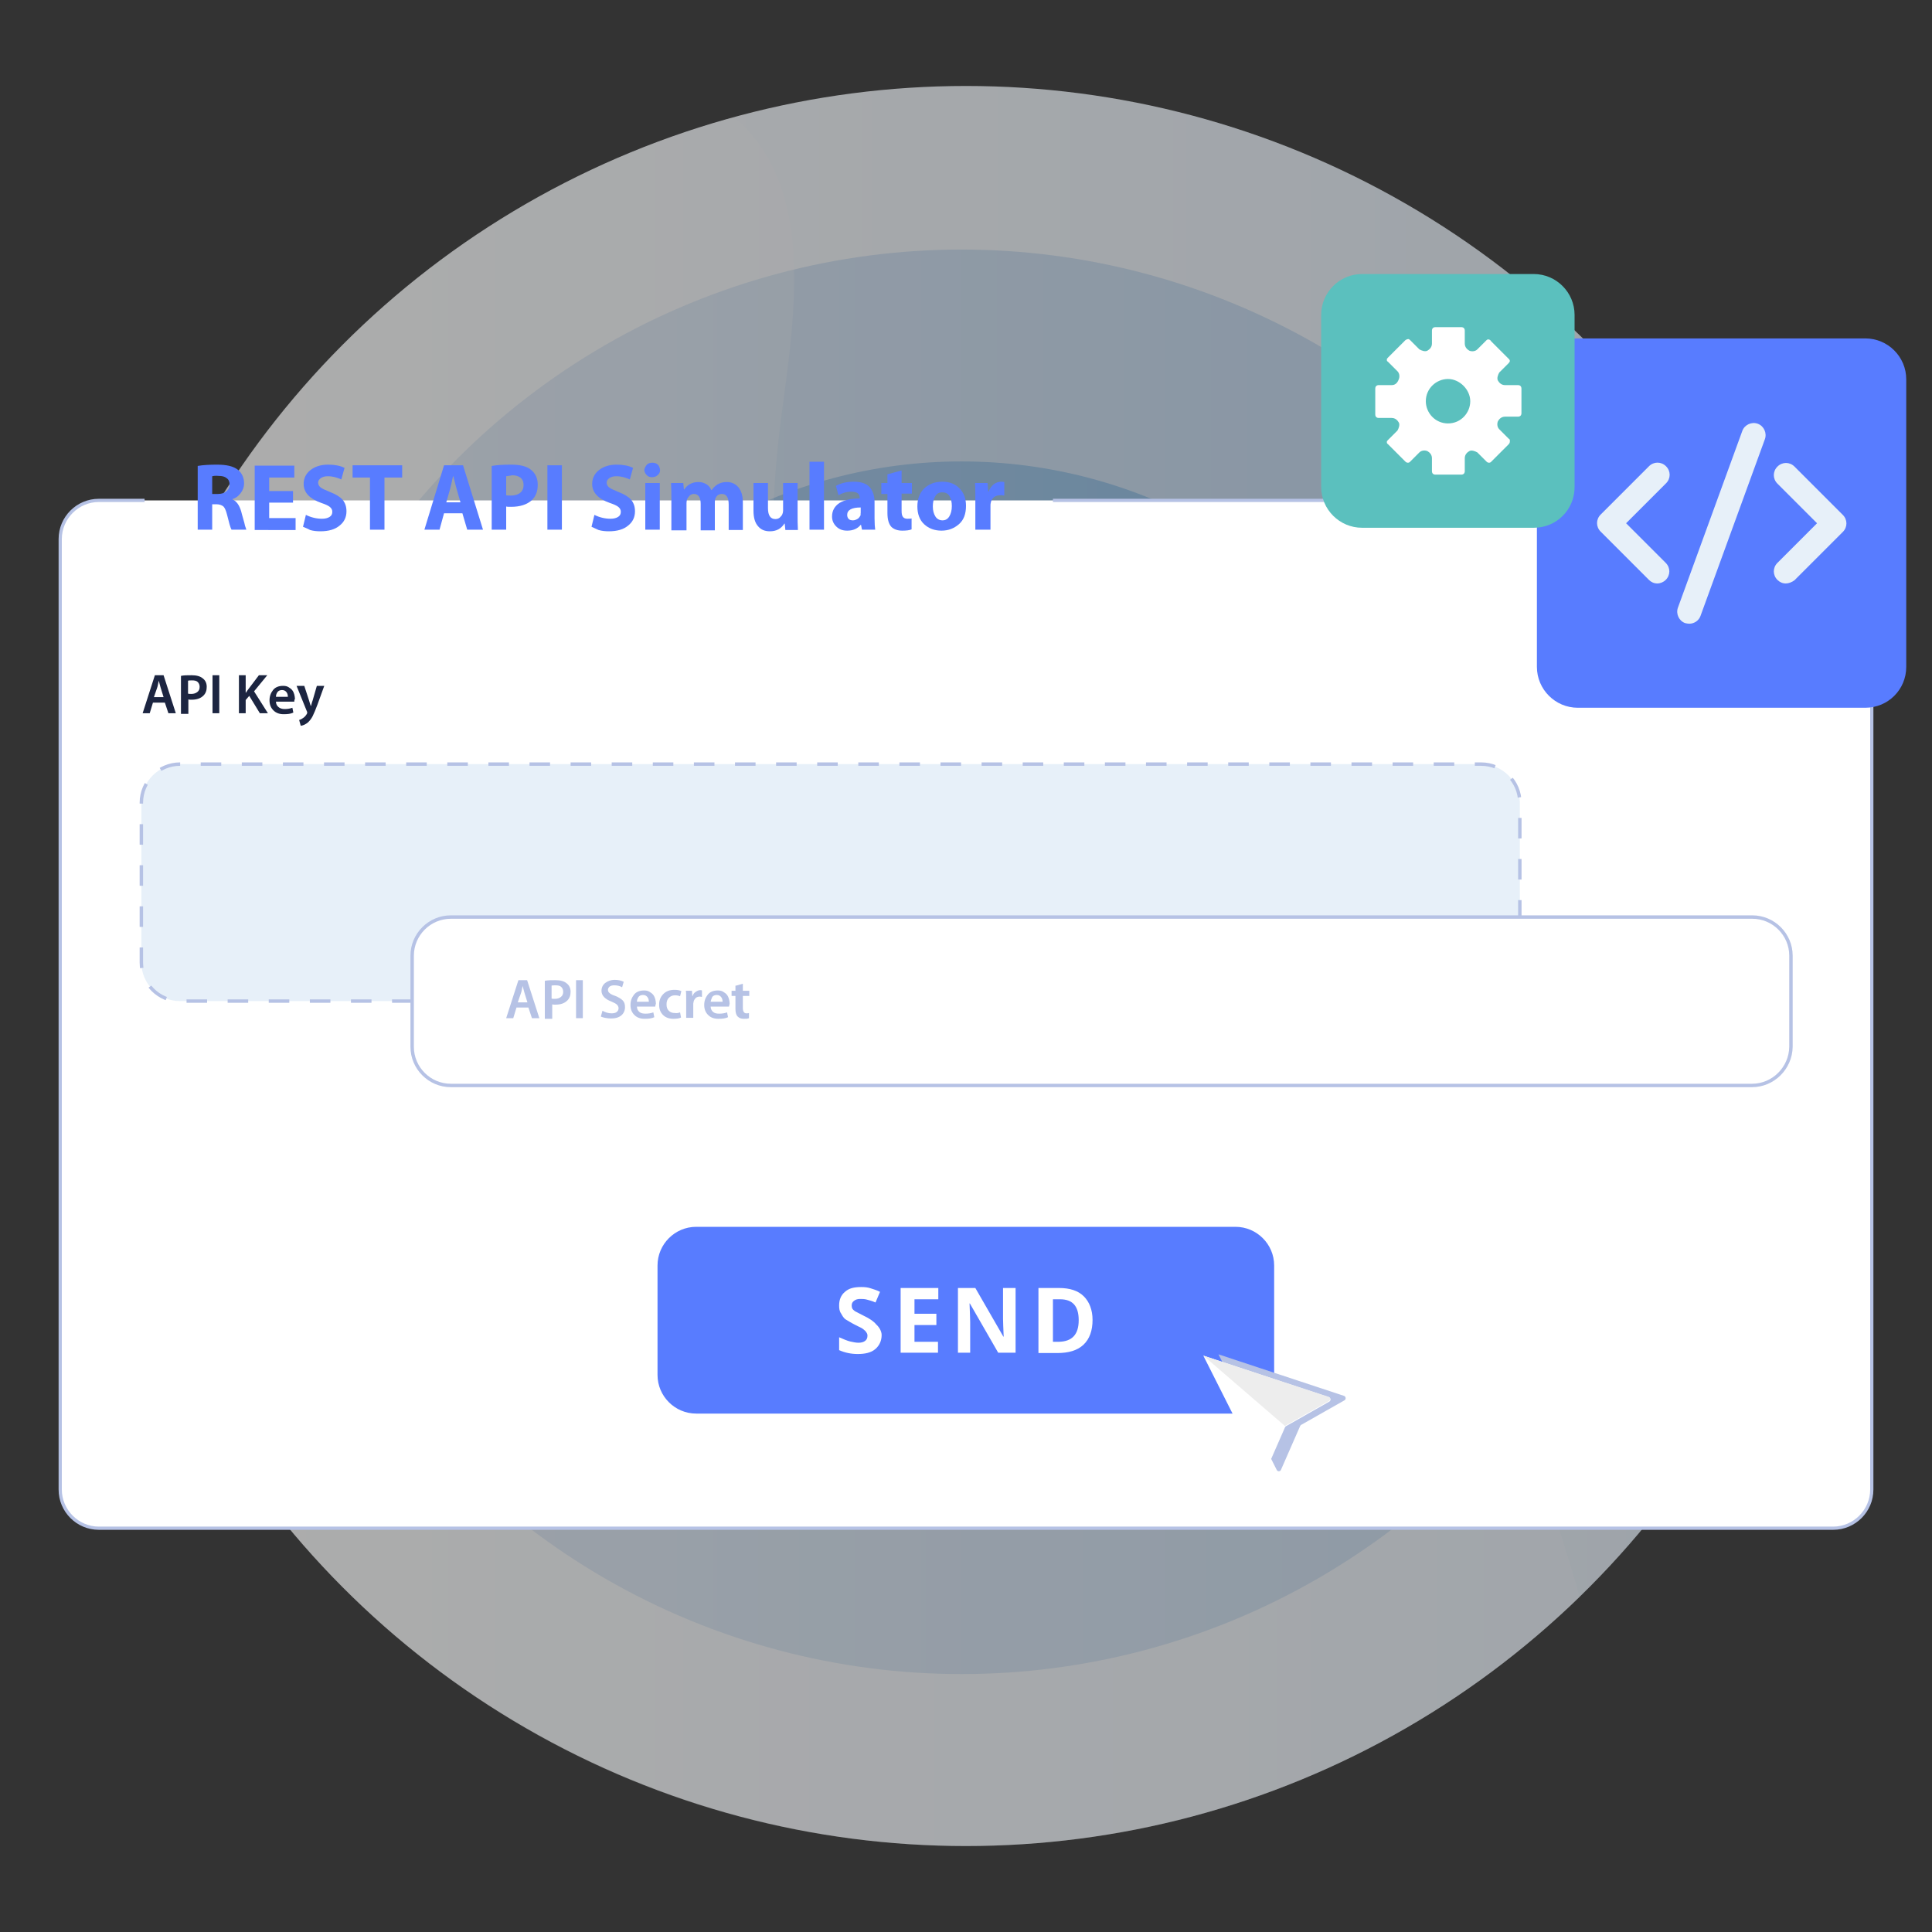 <?xml version="1.0" encoding="UTF-8"?>
<!-- Generator: Adobe Illustrator 25.2.3, SVG Export Plug-In . SVG Version: 6.00 Build 0)  -->
<svg xmlns="http://www.w3.org/2000/svg" xmlns:xlink="http://www.w3.org/1999/xlink" version="1.1" id="Layer_1" x="0px" y="0px" viewBox="0 0 600 600" style="enable-background:new 0 0 600 600;" xml:space="preserve">
<rect x="0" y="0" width="600" height="600" fill="#333333" stroke="none"/>
<style type="text/css">
	.st0{opacity:0.6;}
	.st1{fill:url(#SVGID_1_);}
	.st2{fill:url(#SVGID_2_);}
	.st3{fill:url(#SVGID_3_);}
	.st4{opacity:0.2;}
	.st5{fill:#FFFFFF;}
	.st6{fill:#E7F0F9;}
	.st7{fill:none;stroke:#B6C2E5;stroke-width:1.063;stroke-miterlimit:10;stroke-dasharray:6.382,6.382;}
	.st8{fill:#FFFFFF;stroke:#B6C2E5;stroke-width:1.063;stroke-miterlimit:10;}
	.st9{fill:#B6C2E5;}
	.st10{fill:#1C2541;}
	.st11{fill:#587CFF;}
	.st12{fill:#EDEDED;}
	.st13{fill:#5BC0BE;}
</style>
<g>
	<g class="st0">
		
			<linearGradient id="SVGID_1_" gradientUnits="userSpaceOnUse" x1="22.917" y1="372.092" x2="478.417" y2="372.092" gradientTransform="matrix(1.2 0 0 -1.2 -0.8 746.51)">
			<stop offset="0" style="stop-color:#FFFFFF"></stop>
			<stop offset="1" style="stop-color:#E3EEF9"></stop>
		</linearGradient>
		<circle class="st1" cx="300" cy="300" r="273.3"></circle>
		
			<linearGradient id="SVGID_2_" gradientUnits="userSpaceOnUse" x1="65.167" y1="373.175" x2="433.833" y2="373.175" gradientTransform="matrix(1.2 0 0 -1.2 -0.8 746.51)">
			<stop offset="0" style="stop-color:#DEE9F6"></stop>
			<stop offset="1" style="stop-color:#BBD5EF"></stop>
		</linearGradient>
		<circle class="st2" cx="298.6" cy="298.7" r="221.2"></circle>
		
			<linearGradient id="SVGID_3_" gradientUnits="userSpaceOnUse" x1="120" y1="373.175" x2="379" y2="373.175" gradientTransform="matrix(1.2 0 0 -1.2 -0.8 746.51)">
			<stop offset="0" style="stop-color:#ABC8E8"></stop>
			<stop offset="1" style="stop-color:#86BCE5"></stop>
		</linearGradient>
		<circle class="st3" cx="298.6" cy="298.7" r="155.4"></circle>
		<g class="st4">
			<path class="st5" d="M26.7,300C26.7,451,149,573.3,300,573.3c74,0,141.2-29.6,190.6-77.4c-17.3-61.4-46.3-121.2-97.8-157.4     c-42.5-29.8-98.7-42.7-129.2-84.7c-26-35.8-26.5-84.1-20.5-127.9c4.2-30.9,9.1-67.8-14-88.5c-0.2-0.2-0.7-0.4-1.1-0.9     C111.8,67.9,26.7,173.9,26.7,300z"></path>
		</g>
	</g>
</g>
<path class="st5" d="M569.3,474.6H30.7c-6.6,0-12-5.4-12-12V167.4c0-6.6,5.4-12,12-12h538.6c6.6,0,12,5.4,12,12v295.2  C581.3,469.2,575.9,474.6,569.3,474.6z"></path>
<g>
	<path class="st6" d="M460,310.9H55.9c-6.6,0-12-5.4-12-12v-49.6c0-6.6,5.4-12,12-12H460c6.6,0,12,5.4,12,12v49.6   C472,305.5,466.6,310.9,460,310.9z"></path>
	<path class="st7" d="M460,310.9H55.9c-6.6,0-12-5.4-12-12v-49.6c0-6.6,5.4-12,12-12H460c6.6,0,12,5.4,12,12v49.6   C472,305.5,466.6,310.9,460,310.9z"></path>
</g>
<path class="st8" d="M544.1,337.1H140c-6.6,0-12-5.4-12-12v-28.3c0-6.6,5.4-12,12-12h404.2c6.6,0,12,5.4,12,12v28.3  C556.1,331.7,550.7,337.1,544.1,337.1z"></path>
<g>
	<path class="st9" d="M164.1,312.9h-3.7l-1,3.3h-2.2l3.8-11.8h2.7l3.8,11.8h-2.3L164.1,312.9z M160.8,311.3h3l-0.9-2.9   c-0.1-0.3-0.3-1.1-0.6-2.2h0c0,0.1-0.1,0.4-0.2,1c-0.1,0.5-0.2,1-0.3,1.2L160.8,311.3z"></path>
	<path class="st9" d="M169.2,316.2v-11.6c0.9-0.2,2-0.2,3.3-0.2c1.5,0,2.7,0.3,3.5,1c0.8,0.6,1.2,1.5,1.2,2.6c0,1.1-0.3,2-1,2.7   c-0.9,0.9-2.1,1.3-3.7,1.3c-0.5,0-0.8,0-1-0.1v4.5H169.2z M171.3,306.1v4c0.2,0.1,0.6,0.1,1,0.1c0.8,0,1.4-0.2,1.9-0.6   s0.7-0.9,0.7-1.6c0-0.6-0.2-1.1-0.6-1.5s-1-0.5-1.8-0.5C172,306,171.6,306,171.3,306.1z"></path>
	<path class="st9" d="M178.9,304.4h2.1v11.8h-2.1V304.4z"></path>
	<path class="st9" d="M186.6,315.7l0.5-1.8c0.9,0.5,1.8,0.8,2.8,0.8c0.7,0,1.2-0.1,1.6-0.4s0.6-0.7,0.6-1.2c0-0.4-0.2-0.8-0.5-1.1   c-0.3-0.3-0.9-0.6-1.6-0.9c-2.1-0.8-3.2-1.9-3.2-3.4c0-1,0.4-1.8,1.1-2.4c0.8-0.6,1.8-1,3-1c1.1,0,2,0.2,2.8,0.6l-0.5,1.7   c-0.7-0.4-1.5-0.6-2.4-0.6c-0.6,0-1.1,0.1-1.5,0.4c-0.3,0.3-0.5,0.6-0.5,1c0,0.4,0.2,0.8,0.5,1c0.3,0.3,0.9,0.6,1.8,0.9   c1,0.4,1.8,0.9,2.3,1.4c0.5,0.5,0.7,1.2,0.7,2.1c0,1-0.4,1.9-1.1,2.5c-0.8,0.7-1.9,1-3.3,1c-0.6,0-1.2-0.1-1.8-0.2   C187.5,316,187,315.9,186.6,315.7z"></path>
	<path class="st9" d="M203.5,312.6h-5.7c0,0.7,0.3,1.3,0.8,1.7c0.5,0.4,1.1,0.5,1.9,0.5c0.8,0,1.6-0.1,2.4-0.4l0.3,1.5   c-0.8,0.4-1.8,0.5-3,0.5c-1.4,0-2.4-0.4-3.2-1.2c-0.8-0.8-1.2-1.8-1.2-3.1c0-1.3,0.4-2.3,1.1-3.2c0.7-0.9,1.8-1.3,3.1-1.3   c0.7,0,1.2,0.1,1.7,0.4c0.5,0.3,0.9,0.6,1.2,1c0.3,0.4,0.5,0.9,0.6,1.3c0.1,0.5,0.2,0.9,0.2,1.4C203.6,312,203.5,312.3,203.5,312.6   z M197.8,311.1h3.7c0-0.5-0.1-1-0.4-1.4s-0.7-0.7-1.4-0.7c-0.6,0-1.1,0.2-1.4,0.6C198,310.1,197.8,310.5,197.8,311.1z"></path>
	<path class="st9" d="M211.2,314.4l0.3,1.6c-0.6,0.3-1.4,0.4-2.4,0.4c-1.3,0-2.4-0.4-3.2-1.2s-1.2-1.8-1.2-3.2   c0-1.3,0.4-2.4,1.3-3.3s2-1.3,3.5-1.3c0.8,0,1.5,0.1,2.1,0.4l-0.4,1.6c-0.4-0.2-1-0.3-1.6-0.3c-0.8,0-1.4,0.3-1.9,0.8   c-0.5,0.5-0.7,1.2-0.7,2c0,0.9,0.2,1.5,0.7,2s1.1,0.7,1.9,0.7C210.1,314.7,210.7,314.6,211.2,314.4z"></path>
	<path class="st9" d="M213.1,316.2v-5.8c0-1.2,0-2.1-0.1-2.7h1.9l0.1,1.6h0.1c0.2-0.6,0.5-1,1-1.3c0.4-0.3,0.9-0.5,1.4-0.5   c0.2,0,0.3,0,0.5,0.1v2c-0.2,0-0.4-0.1-0.6-0.1c-0.5,0-0.9,0.1-1.3,0.4c-0.3,0.3-0.6,0.7-0.7,1.2c0,0.2-0.1,0.4-0.1,0.6v4.4H213.1z   "></path>
	<path class="st9" d="M226.4,312.6h-5.7c0,0.7,0.3,1.3,0.8,1.7c0.5,0.4,1.1,0.5,1.9,0.5c0.8,0,1.6-0.1,2.4-0.4l0.3,1.5   c-0.8,0.4-1.8,0.5-3,0.5c-1.4,0-2.4-0.4-3.2-1.2c-0.8-0.8-1.2-1.8-1.2-3.1c0-1.3,0.4-2.3,1.1-3.2c0.7-0.9,1.8-1.3,3.1-1.3   c0.7,0,1.2,0.1,1.7,0.4c0.5,0.3,0.9,0.6,1.2,1c0.3,0.4,0.5,0.9,0.6,1.3c0.1,0.5,0.2,0.9,0.2,1.4C226.5,312,226.5,312.3,226.4,312.6   z M220.7,311.1h3.7c0-0.5-0.1-1-0.4-1.4s-0.7-0.7-1.4-0.7c-0.6,0-1.1,0.2-1.4,0.6C221,310.1,220.8,310.5,220.7,311.1z"></path>
	<path class="st9" d="M228.6,306.1l2.1-0.6v2.2h2v1.6h-2v3.8c0,0.5,0.1,0.9,0.3,1.2c0.2,0.3,0.5,0.4,0.8,0.4c0.3,0,0.6,0,0.8-0.1   l0,1.6c-0.4,0.2-0.9,0.2-1.6,0.2c-0.8,0-1.4-0.2-1.9-0.7c-0.5-0.5-0.7-1.3-0.7-2.4v-4h-1.2v-1.6h1.2V306.1z"></path>
</g>
<g>
	<path class="st10" d="M51.2,218.2h-3.7l-1,3.3h-2.2l3.8-11.8h2.7l3.8,11.8h-2.3L51.2,218.2z M47.8,216.5h3l-0.9-2.9   c-0.1-0.3-0.3-1.1-0.6-2.2h0c0,0.1-0.1,0.4-0.2,1c-0.1,0.5-0.2,1-0.3,1.2L47.8,216.5z"></path>
	<path class="st10" d="M56.2,221.5v-11.6c0.9-0.2,2-0.2,3.3-0.2c1.5,0,2.7,0.3,3.5,1c0.8,0.6,1.2,1.5,1.2,2.6c0,1.1-0.3,2-1,2.7   c-0.9,0.9-2.1,1.3-3.7,1.3c-0.5,0-0.8,0-1-0.1v4.5H56.2z M58.4,211.4v4c0.2,0.1,0.6,0.1,1,0.1c0.8,0,1.4-0.2,1.9-0.6   c0.5-0.4,0.7-0.9,0.7-1.6c0-0.6-0.2-1.1-0.6-1.5s-1-0.5-1.8-0.5C59.1,211.3,58.7,211.3,58.4,211.4z"></path>
	<path class="st10" d="M66,209.7h2.1v11.8H66V209.7z"></path>
	<path class="st10" d="M74.2,221.5v-11.8h2.1v5.4h0.1c0.2-0.3,0.4-0.7,0.9-1.3l3.1-4.1H83l-4.1,5l4.3,6.8h-2.5l-3.3-5.4l-1.1,1.3   v4.1H74.2z"></path>
	<path class="st10" d="M91.4,217.9h-5.7c0,0.7,0.3,1.3,0.8,1.7c0.5,0.4,1.1,0.6,1.9,0.6c0.8,0,1.6-0.1,2.4-0.4l0.3,1.5   c-0.8,0.4-1.8,0.5-3,0.5c-1.4,0-2.4-0.4-3.2-1.2c-0.8-0.8-1.2-1.8-1.2-3.1c0-1.3,0.4-2.3,1.1-3.2c0.7-0.9,1.8-1.3,3.1-1.3   c0.7,0,1.2,0.1,1.7,0.4c0.5,0.3,0.9,0.6,1.2,1c0.3,0.4,0.5,0.9,0.6,1.3c0.1,0.5,0.2,0.9,0.2,1.4C91.4,217.3,91.4,217.6,91.4,217.9z    M85.7,216.4h3.7c0-0.5-0.1-1-0.4-1.4s-0.7-0.7-1.4-0.7c-0.6,0-1.1,0.2-1.4,0.6S85.7,215.8,85.7,216.4z"></path>
	<path class="st10" d="M92.1,213h2.4l1.5,4.6c0.2,0.6,0.3,1.1,0.5,1.6h0.1c0.2-0.9,0.4-1.4,0.5-1.7l1.3-4.5h2.3l-2.1,5.8   c-0.6,1.6-1.1,2.8-1.5,3.6c-0.4,0.8-0.9,1.4-1.4,1.9c-0.7,0.6-1.5,1-2.3,1.1l-0.5-1.8c0.4-0.1,0.8-0.3,1.2-0.6   c0.5-0.3,0.9-0.8,1.2-1.3c0.1-0.2,0.1-0.3,0.1-0.4c0-0.1,0-0.3-0.1-0.4L92.1,213z"></path>
</g>
<path class="st9" d="M569.3,154.9H327v1h242.3c6.3,0,11.5,5.2,11.5,11.5v295.2c0,6.3-5.2,11.5-11.5,11.5H30.7  c-6.3,0-11.5-5.2-11.5-11.5V167.4c0-6.3,5.2-11.5,11.5-11.5h14.2v-1H30.7c-6.9,0-12.5,5.6-12.5,12.5v295.2c0,6.9,5.6,12.5,12.5,12.5  h538.6c6.9,0,12.5-5.6,12.5-12.5V167.4C581.8,160.5,576.2,154.9,569.3,154.9z"></path>
<g>
	<path class="st11" d="M61.4,164.5v-19.8c1.7-0.3,3.7-0.4,6-0.4c3,0,5.1,0.5,6.5,1.6c1.2,1,1.9,2.4,1.9,4.2c0,1.2-0.4,2.2-1.1,3.1   c-0.7,0.9-1.5,1.5-2.5,1.8v0.1c1.2,0.5,2.1,1.7,2.7,3.7c0.1,0.4,0.3,1.2,0.6,2.2s0.5,1.8,0.6,2.3c0.2,0.5,0.3,0.9,0.4,1.2h-4.6   c-0.4-0.7-0.8-2.3-1.4-4.7c-0.3-1.2-0.7-2.1-1.1-2.5c-0.5-0.4-1.2-0.7-2.2-0.7h-1.3v7.9H61.4z M65.9,147.9v5.5h1.8   c1.1,0,2-0.3,2.6-0.8c0.6-0.5,1-1.2,1-2.1c0-0.9-0.3-1.6-0.9-2c-0.6-0.5-1.4-0.7-2.5-0.7C67,147.7,66.3,147.8,65.9,147.9z"></path>
	<path class="st11" d="M91,152.4v3.7h-7.4v4.8h8.2v3.7H79.1v-20h12.3v3.7h-7.8v4.2H91z"></path>
	<path class="st11" d="M94.1,163.6l0.9-3.7c1.6,0.8,3.3,1.2,5,1.2c1,0,1.8-0.2,2.4-0.6s0.8-0.9,0.8-1.6c0-0.6-0.3-1.1-0.8-1.5   c-0.5-0.4-1.4-0.8-2.6-1.2c-3.7-1.3-5.5-3.3-5.5-5.9c0-1.7,0.7-3.2,2.1-4.3s3.2-1.7,5.5-1.7c2,0,3.7,0.3,5.1,1l-1,3.6   c-1.3-0.6-2.7-1-4.2-1c-0.9,0-1.6,0.2-2.2,0.6c-0.5,0.4-0.8,0.8-0.8,1.4c0,0.6,0.3,1.1,0.8,1.5c0.5,0.4,1.5,0.8,2.9,1.4   c1.8,0.7,3.1,1.5,3.9,2.4c0.8,1,1.2,2.1,1.2,3.6c0,1.8-0.7,3.3-2.1,4.4c-1.4,1.2-3.4,1.8-6,1.8c-1.1,0-2.2-0.1-3.2-0.4   C95.6,164.2,94.8,163.9,94.1,163.6z"></path>
	<path class="st11" d="M114.9,164.5v-16.2h-5.4v-3.8h15.4v3.8h-5.5v16.2H114.9z"></path>
	<path class="st11" d="M143.6,159.4h-5.7l-1.4,5.1h-4.7l6.1-20h5.9l6.2,20h-4.9L143.6,159.4z M138.6,156h4.4l-1.2-4.2   c-0.2-0.6-0.5-1.9-1-3.9h-0.1c-0.1,0.3-0.2,0.9-0.4,1.8c-0.2,0.9-0.4,1.6-0.5,2.1L138.6,156z"></path>
	<path class="st11" d="M152.7,164.5v-19.8c1.6-0.3,3.7-0.4,6.1-0.4c2.7,0,4.8,0.5,6.1,1.6c1.4,1.1,2.1,2.7,2.1,4.6   c0,2.1-0.6,3.6-1.8,4.8c-1.5,1.4-3.7,2.1-6.5,2.1c-0.7,0-1.2,0-1.5-0.1v7.2H152.7z M157.2,147.9v5.9c0.3,0.1,0.8,0.1,1.5,0.1   c1.2,0,2.2-0.3,2.9-0.9c0.7-0.6,1-1.4,1-2.4c0-0.9-0.3-1.7-0.9-2.2c-0.6-0.5-1.5-0.8-2.6-0.8C158.2,147.8,157.6,147.8,157.2,147.9z   "></path>
	<path class="st11" d="M170,144.5h4.5v20H170V144.5z"></path>
	<path class="st11" d="M183.7,163.6l0.9-3.7c1.6,0.8,3.3,1.2,5,1.2c1,0,1.8-0.2,2.4-0.6s0.8-0.9,0.8-1.6c0-0.6-0.3-1.1-0.8-1.5   c-0.5-0.4-1.4-0.8-2.6-1.2c-3.7-1.3-5.5-3.3-5.5-5.9c0-1.7,0.7-3.2,2.1-4.3s3.2-1.7,5.5-1.7c2,0,3.7,0.3,5.1,1l-1,3.6   c-1.3-0.6-2.7-1-4.2-1c-0.9,0-1.6,0.2-2.2,0.6c-0.5,0.4-0.8,0.8-0.8,1.4c0,0.6,0.3,1.1,0.8,1.5c0.5,0.4,1.5,0.8,2.9,1.4   c1.8,0.7,3.1,1.5,3.9,2.4c0.8,1,1.2,2.1,1.2,3.6c0,1.8-0.7,3.3-2.1,4.4c-1.4,1.2-3.4,1.8-6,1.8c-1.1,0-2.2-0.1-3.2-0.4   C185.1,164.2,184.3,163.9,183.7,163.6z"></path>
	<path class="st11" d="M200.9,144.3c0.4-0.4,1-0.6,1.7-0.6s1.3,0.2,1.7,0.6c0.4,0.4,0.6,1,0.7,1.6c0,0.6-0.2,1.2-0.7,1.6   c-0.4,0.4-1,0.7-1.8,0.7c-0.7,0-1.3-0.2-1.7-0.7c-0.4-0.4-0.7-1-0.7-1.6C200.2,145.3,200.5,144.8,200.9,144.3z M204.9,164.5h-4.5   V150h4.5V164.5z"></path>
	<path class="st11" d="M208.5,164.5v-9.9c0-1.3,0-2.9-0.1-4.6h3.8l0.2,2h0.1c1-1.5,2.5-2.3,4.4-2.3c0.9,0,1.7,0.2,2.5,0.7   s1.2,1.1,1.5,1.8h0.1c0.6-0.8,1.2-1.4,1.9-1.8c0.9-0.5,1.8-0.7,2.8-0.7c1.5,0,2.6,0.5,3.6,1.6c0.9,1.1,1.4,2.6,1.4,4.7v8.6h-4.4   v-7.9c0-2.2-0.7-3.3-2.1-3.3c-1,0-1.7,0.5-2.1,1.6c-0.1,0.4-0.1,0.7-0.1,1.2v8.5h-4.4v-8.2c0-2-0.7-3.1-2.1-3.1   c-0.5,0-1,0.2-1.3,0.5s-0.6,0.7-0.8,1.1c-0.1,0.3-0.2,0.7-0.2,1.2v8.5H208.5z"></path>
	<path class="st11" d="M247.7,150v9.9c0,1.5,0,3,0.1,4.7h-3.9l-0.2-2h-0.1c-1,1.6-2.5,2.4-4.5,2.4c-1.6,0-2.8-0.5-3.7-1.6   c-0.9-1-1.4-2.6-1.4-4.8V150h4.5v7.8c0,2.3,0.8,3.4,2.3,3.4c0.6,0,1.1-0.2,1.4-0.5s0.7-0.7,0.8-1.1c0.1-0.3,0.2-0.6,0.2-1V150   H247.7z"></path>
	<path class="st11" d="M251.4,164.5v-21.1h4.5v21.1H251.4z"></path>
	<path class="st11" d="M271.6,155.9v5.1c0,1.6,0.1,2.8,0.2,3.5h-4.1l-0.3-1.5h-0.1c-1,1.2-2.4,1.8-4.2,1.8c-1.4,0-2.5-0.4-3.4-1.3   c-0.9-0.9-1.3-1.9-1.3-3.1c0-1.8,0.8-3.2,2.3-4.2c1.5-0.9,3.6-1.4,6.3-1.4v-0.2c0-1.3-0.9-1.9-2.6-1.9c-1.5,0-2.8,0.4-4,1.1   l-0.8-2.9c1.6-0.9,3.4-1.3,5.6-1.3c2.3,0,3.9,0.6,4.9,1.7C271.1,152.5,271.6,154,271.6,155.9z M267.3,159.2v-1.6   c-2.8,0-4.2,0.8-4.2,2.3c0,0.6,0.2,1,0.5,1.3c0.3,0.3,0.8,0.4,1.3,0.4c0.5,0,1-0.2,1.5-0.5c0.4-0.3,0.7-0.7,0.9-1.2   C267.2,159.8,267.3,159.5,267.3,159.2z"></path>
	<path class="st11" d="M275.6,147.3l4.4-1.2v3.9h3.2v3.3H280v5.3c0,0.9,0.1,1.5,0.4,1.9c0.3,0.4,0.7,0.6,1.4,0.6c0.5,0,1,0,1.3-0.1   l0,3.4c-0.7,0.3-1.7,0.4-2.9,0.4c-1.4,0-2.6-0.4-3.4-1.2c-0.8-0.9-1.2-2.3-1.2-4.3v-5.9h-1.9V150h1.9V147.3z"></path>
	<path class="st11" d="M292.7,149.6c2.2,0,4,0.7,5.3,2.1c1.4,1.4,2,3.2,2,5.4c0,2.5-0.7,4.4-2.2,5.7s-3.3,2-5.4,2   c-2.2,0-4-0.7-5.4-2c-1.4-1.3-2.1-3.2-2.1-5.5c0-2.4,0.7-4.2,2.1-5.6C288.5,150.3,290.3,149.6,292.7,149.6z M292.6,152.9   c-1,0-1.7,0.4-2.2,1.3s-0.7,1.9-0.7,3.1c0,1.3,0.3,2.3,0.8,3.1c0.5,0.8,1.3,1.2,2.2,1.2c0.9,0,1.6-0.4,2.1-1.2   c0.5-0.8,0.8-1.9,0.8-3.2c0-1.2-0.2-2.2-0.7-3.1S293.5,152.9,292.6,152.9z"></path>
	<path class="st11" d="M302.9,164.5v-9.7c0-2.1,0-3.7-0.1-4.8h3.9l0.2,2.7h0.1c0.4-1,0.9-1.7,1.6-2.3c0.7-0.5,1.5-0.8,2.3-0.8   c0.3,0,0.6,0,1,0.1v4.2c-0.5-0.1-0.9-0.1-1.2-0.1c-0.8,0-1.5,0.2-2,0.6c-0.5,0.4-0.9,1-1,1.7c-0.1,0.3-0.1,0.6-0.1,1v7.4H302.9z"></path>
</g>
<g>
	<g>
		<path class="st11" d="M383.8,439H216.2c-6.6,0-12-5.4-12-12v-34c0-6.6,5.4-12,12-12h167.5c6.6,0,12,5.4,12,12v34    C395.8,433.6,390.4,439,383.8,439z"></path>
	</g>
	<g>
		<path class="st5" d="M273.8,414.6c0,1.8-0.7,3.3-2,4.4c-1.3,1.1-3.2,1.5-5.4,1.5c-2.1,0-4-0.4-5.8-1.2v-4c1.4,0.6,2.5,1.1,3.4,1.3    c0.9,0.2,1.8,0.4,2.6,0.4c0.9,0,1.6-0.2,2.1-0.6c0.5-0.4,0.7-0.9,0.7-1.6c0-0.4-0.1-0.7-0.4-1.1c-0.2-0.4-0.6-0.6-0.9-0.9    c-0.4-0.4-1.3-0.7-2.6-1.4c-1.2-0.6-2.1-1.2-2.8-1.6s-1.1-1.2-1.5-1.9c-0.5-0.7-0.6-1.5-0.6-2.5c0-1.8,0.6-3.2,1.8-4.2    c1.2-1.1,2.8-1.5,5.1-1.5c1.1,0,2,0.1,2.9,0.4s2,0.6,2.9,1.1l-1.4,3.3c-1.1-0.5-2-0.7-2.7-0.9c-0.7-0.2-1.4-0.2-2.1-0.2    c-0.8,0-1.4,0.2-1.9,0.6c-0.5,0.4-0.7,0.8-0.7,1.5c0,0.4,0.1,0.7,0.2,0.9c0.1,0.2,0.5,0.6,0.8,0.8c0.4,0.2,1.3,0.7,2.7,1.4    c1.9,0.9,3.2,1.8,3.9,2.7C272.9,412,273.8,413.3,273.8,414.6z"></path>
		<path class="st5" d="M291.2,420.1h-11.5V400h11.7v3.5H284v4.5h6.8v3.5H284v5.2h7.3v3.4H291.2z"></path>
		<path class="st5" d="M315.4,420.1H310l-8.8-15.3h-0.1c0.1,2.7,0.2,4.6,0.2,5.8v9.5h-3.8V400h5.4l8.7,15.1h0.1    c-0.1-2.6-0.2-4.5-0.2-5.5V400h3.9V420.1z"></path>
		<path class="st5" d="M339.3,409.9c0,3.3-0.9,5.9-2.8,7.7c-1.9,1.8-4.6,2.6-8.2,2.6h-5.8V400h6.4c3.3,0,5.9,0.8,7.7,2.6    C338.3,404.3,339.3,406.8,339.3,409.9z M335,410c0-4.4-1.9-6.5-5.8-6.5H327v13.2h1.9C332.9,416.6,335,414.5,335,410z"></path>
	</g>
</g>
<g id="XMLID_4_">
	<path id="XMLID_7_" class="st9" d="M378.4,420.6l18.1,35.9c0.3,0.6,1.1,0.5,1.3,0l6-13.7c0.1-0.1,0.2-0.3,0.3-0.3l13.4-7.6   c0.6-0.3,0.5-1.2-0.1-1.4L378.4,420.6z"></path>
	<path id="XMLID_6_" class="st5" d="M373.7,421l18.1,35.9c0.3,0.6,1.1,0.5,1.3,0l6-13.7c0.1-0.1,0.2-0.3,0.3-0.3l13.4-7.6   c0.6-0.3,0.5-1.2-0.1-1.4L373.7,421z"></path>
	<path id="XMLID_5_" class="st12" d="M412.6,433.8L373.7,421l25.4,21.9c0.1-0.1,0.1-0.1,0.2-0.2l13.4-7.6   C413.3,434.8,413.2,434,412.6,433.8z"></path>
</g>
<path class="st11" d="M579.3,219.8H490c-7,0-12.7-5.7-12.7-12.7v-89.3c0-7,5.7-12.7,12.7-12.7h89.3c7,0,12.7,5.7,12.7,12.7v89.3  C592,214.2,586.3,219.8,579.3,219.8z"></path>
<path class="st13" d="M476.4,163.9H423c-7,0-12.7-5.7-12.7-12.7V97.8c0-7,5.7-12.7,12.7-12.7h53.3c7,0,12.7,5.7,12.7,12.7v53.3  C489.1,158.2,483.4,163.9,476.4,163.9z"></path>
<g>
	<g>
		<path class="st6" d="M514.7,181.2c-1,0-1.9-0.4-2.6-1.1l-15-15c-1.5-1.5-1.5-3.8,0-5.3l15-15c1.5-1.5,3.8-1.5,5.3,0    c1.5,1.5,1.5,3.8,0,5.3L505,162.5l12.3,12.3c1.5,1.5,1.5,3.8,0,5.3C516.6,180.8,515.6,181.2,514.7,181.2z"></path>
	</g>
	<g>
		<path class="st6" d="M554.6,181.2c-1,0-1.9-0.4-2.6-1.1c-1.5-1.5-1.5-3.8,0-5.3l12.3-12.3l-12.3-12.3c-1.5-1.5-1.5-3.8,0-5.3    c1.5-1.5,3.8-1.5,5.3,0l15,15c1.5,1.5,1.5,3.8,0,5.3l-15,15C556.5,180.8,555.5,181.2,554.6,181.2z"></path>
	</g>
	<g>
		<path class="st6" d="M524.6,193.7c-0.4,0-0.9-0.1-1.3-0.2c-1.9-0.7-2.9-2.9-2.2-4.8l20-54.9c0.7-1.9,2.9-2.9,4.8-2.2    c1.9,0.7,2.9,2.9,2.2,4.8l-20,54.9C527.6,192.7,526.2,193.7,524.6,193.7z"></path>
	</g>
</g>
<path class="st5" d="M471.4,119.6h-4c-1.1,0-1.8-0.7-2.2-1.4c-0.4-0.7,0-1.8,0.4-2.5l2.9-2.9c0.4-0.4,0.4-0.7,0.4-0.7s0-0.4-0.4-0.7  l-5.4-5.4c-0.4-0.7-1.1-0.7-1.4-0.4l-2.9,2.9c-0.7,0.7-1.8,0.7-2.5,0.4c-0.7-0.4-1.4-1.1-1.4-2.2v-4c0-0.7-0.4-1.1-1.1-1.1h-8  c-0.7,0-1.1,0.4-1.1,1.1v4c0,1.1-0.7,1.8-1.4,2.2c-0.7,0.4-1.8,0-2.5-0.4l-2.9-2.9c-0.4-0.4-0.7-0.4-1.4,0l-5.4,5.4  c-0.4,0.4-0.4,0.4-0.4,0.7c0,0.4,0,0.4,0.4,0.7l2.9,2.9c0.7,0.7,0.7,1.8,0.4,2.5c-0.4,1.1-1.1,1.8-2.2,1.8h-4  c-0.7,0-1.1,0.4-1.1,1.1v8c0,0.7,0.4,1.1,1.1,1.1h4c1.1,0,1.8,0.7,2.2,1.4c0.4,0.7,0,1.8-0.4,2.5l-2.9,2.9c-0.4,0.4-0.4,0.4-0.4,0.7  s0,0.4,0.4,0.7l5.4,5.4c0.4,0.4,1.1,0.4,1.4,0l2.9-2.9c0.7-0.7,1.8-0.7,2.5-0.4c0.7,0.4,1.4,1.1,1.4,2.2v4c0,0.7,0.4,1.1,1.1,1.1h8  c0.7,0,1.1-0.4,1.1-1.1v-4c0-1.1,0.7-1.8,1.4-2.2s1.8,0,2.5,0.4l2.9,2.9c0.4,0.4,1.1,0.4,1.4,0l5.4-5.4c0.4-0.4,0.4-0.7,0.4-1.1  c0-0.4,0-0.4-0.4-0.7l-2.9-2.9c-0.7-0.7-0.7-1.8-0.4-2.5c0.4-0.7,1.1-1.4,2.2-1.4h4c0.7,0,1.1-0.4,1.1-1.1v-7.6  C472.5,120,472.1,119.6,471.4,119.6z M449.7,131.5c-4,0-6.9-3.3-6.9-6.9c0-4,3.3-6.9,6.9-6.9s6.9,3.3,6.9,6.9  S453.7,131.5,449.7,131.5z"></path>
</svg>
